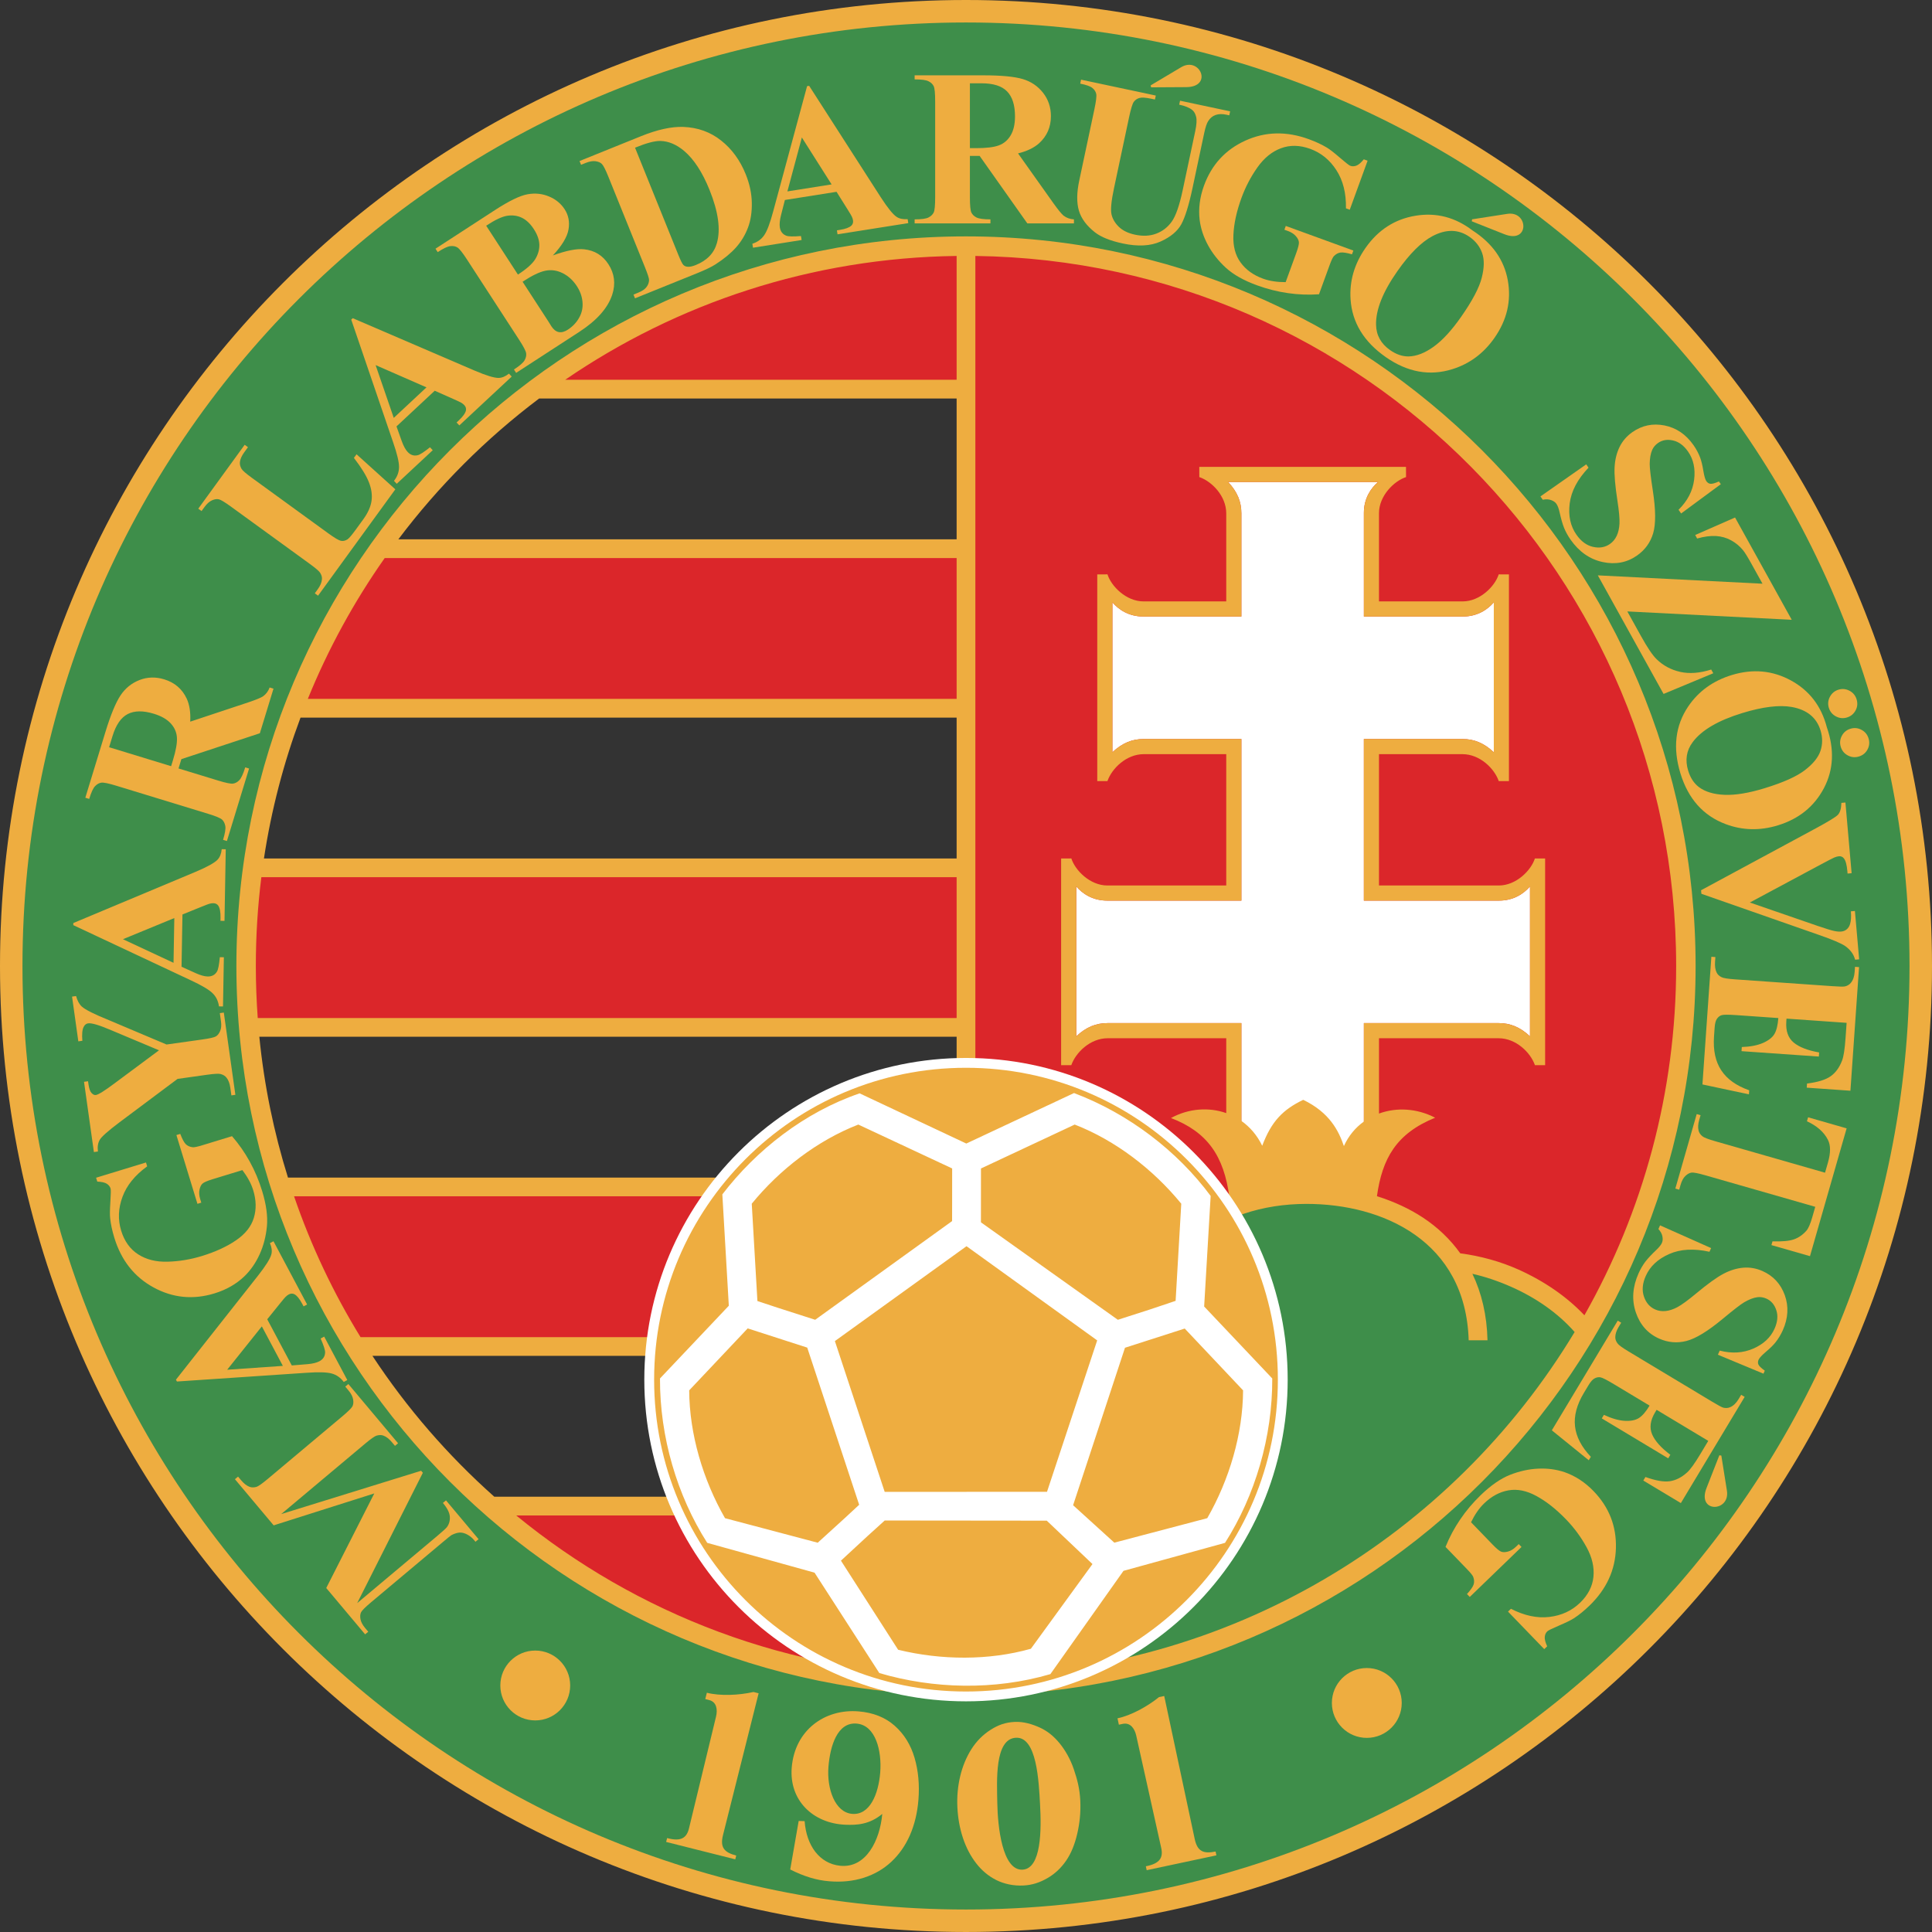 <?xml version="1.0" encoding="utf-8"?>
<!-- Generator: Adobe Illustrator 13.0.0, SVG Export Plug-In . SVG Version: 6.00 Build 14948)  -->
<!DOCTYPE svg PUBLIC "-//W3C//DTD SVG 1.0//EN" "http://www.w3.org/TR/2001/REC-SVG-20010904/DTD/svg10.dtd">
<svg version="1.0" id="Ebene_1" xmlns="http://www.w3.org/2000/svg" xmlns:xlink="http://www.w3.org/1999/xlink" x="0px" y="0px"
	 width="396.851px" height="396.851px" viewBox="0 0 396.851 396.851" enable-background="new 0 0 396.851 396.851"
	 xml:space="preserve">
<rect x="0" y="0" width="396.851" height="396.851" fill="#333333" stroke="none"/>
<g>
	<path fill-rule="evenodd" clip-rule="evenodd" fill="#DB262A" d="M198.424,50.568c-34.102,2.614-63.67,10.325-88.195,29.156h88.195
		v33.311H78.143l-18.137,32.799h138.418v32.286H50.782v32.799h147.643v32.799H57.956c4.644,11.962,9.461,23.579,15.487,32.799
		h124.981v33.312h-96.907c23.565,21.909,54.985,35.489,97.885,36.898v-0.368c81.244-0.527,146.968-66.565,146.968-147.933
		c0-81.694-66.251-147.945-147.946-147.945V50.568L198.424,50.568z"/>
	<path fill-rule="evenodd" clip-rule="evenodd" fill="#3E8E4A" d="M198.425,2.397c108.245,0,196.028,87.784,196.028,196.028
		c0,108.245-87.783,196.028-196.028,196.028C90.18,394.453,2.397,306.67,2.397,198.425C2.397,90.181,90.18,2.397,198.425,2.397
		L198.425,2.397z M198.425,50.479c81.694,0,147.945,66.251,147.945,147.945c0,81.694-66.251,147.945-147.945,147.945
		c-81.694,0-147.945-66.251-147.945-147.945C50.479,116.731,116.731,50.479,198.425,50.479L198.425,50.479z"/>
	<path fill-rule="evenodd" clip-rule="evenodd" fill="#EEAD40" d="M198.425,0c109.569,0,198.426,88.856,198.426,198.425
		c0,109.569-88.856,198.425-198.426,198.425C88.856,396.851,0,307.994,0,198.425C0,88.856,88.856,0,198.425,0L198.425,0z
		 M198.425,4.617c107.02,0,193.809,86.789,193.809,193.809c0,107.02-86.789,193.808-193.809,193.808S4.616,305.445,4.616,198.425
		C4.616,91.406,91.405,4.617,198.425,4.617L198.425,4.617z"/>
	<path fill-rule="evenodd" clip-rule="evenodd" fill="#FFFFFF" d="M252.267,99.009c10.266,0,20.532,0,30.798,0
		c-1.478,1.274-2.912,3.356-2.912,6.354v21.276h0.441h19.896c2.999,0,5.08-1.435,6.354-2.913c0,10.266,0,20.532,0,30.798
		c-2.044-1.926-4.094-2.723-6.418-2.723h-20.09h-0.185v33.192h27.77c2.998,0,5.08-1.435,6.354-2.913c0,10.266,0,20.532,0,30.798
		c-2.043-1.926-4.094-2.723-6.417-2.723h-27.706v28.703h-25.163v-28.703h-27.501c-2.324,0-4.374,0.797-6.417,2.723
		c0-10.266,0-20.532,0-30.798c1.273,1.478,3.355,2.913,6.354,2.913h27.564v-33.192h-20.078c-2.324,0-4.375,0.797-6.418,2.723
		c0-10.266,0-20.533,0-30.798c1.273,1.478,3.355,2.913,6.354,2.913h19.897h0.244v-21.213
		C254.989,103.103,254.192,101.052,252.267,99.009L252.267,99.009z"/>
	<path fill-rule="evenodd" clip-rule="evenodd" fill="#3E8E4A" d="M325.984,272.93c-9.021-7.986-17.798-13.025-26.136-12.812
		c-7.261-10.165-20.959-15.055-32.799-15.119c-8.165-0.043-11.959,2.99-18.45,4.869l-50.223,3.074l-0.512,92.248
		C262.869,344.171,300.621,314.958,325.984,272.93L325.984,272.93z"/>
	<path fill-rule="evenodd" clip-rule="evenodd" fill="#EEAD40" d="M198.425,48.556c82.757,0,149.868,67.112,149.868,149.869
		c0,82.756-67.111,149.869-149.868,149.869c-82.756,0-149.869-67.112-149.869-149.869C48.556,115.668,115.668,48.556,198.425,48.556
		L198.425,48.556z M301.681,275.311c-0.609-20.461-17.733-28.035-33.355-28.018c-18.163,0.021-33.004,10.913-32.386,30.302h-3.85
		c-0.436-12.826,4.237-21.559,11.763-27.035c2.501-1.819,5.464-3.338,8.693-4.499c-1.11-8.713-4.619-13.572-12.017-16.408
		c3.609-1.971,7.75-2.284,11.354-1.009v-15.379h-24.359c-3.612,0-6.58,2.975-7.467,5.53l-2.093,0.007v-42.459l2.101-0.009
		c0.774,2.442,3.834,5.555,7.405,5.555h24.413v-26.979h-16.938c-3.611,0-6.58,2.975-7.466,5.531l-2.093,0.007v-42.459l2.101-0.009
		c0.773,2.442,3.833,5.554,7.405,5.554h16.99v-18.071c0-3.612-2.976-6.581-5.531-7.467l-0.007-2.092h42.459l0.01,2.1
		c-2.442,0.774-5.555,3.834-5.555,7.406v18.124h17.187c3.571,0,6.632-3.112,7.405-5.554l2.101,0.009v42.459l-2.093-0.007
		c-0.886-2.556-3.854-5.531-7.467-5.531h-17.133v26.979h24.617c3.572,0,6.633-3.112,7.406-5.555l2.101,0.009v42.459l-2.093-0.007
		c-0.886-2.556-3.854-5.53-7.467-5.53h-24.564v15.469c3.57-1.305,7.763-1.099,11.534,0.854c-8.024,3.262-10.866,8.393-11.957,16.119
		c3.598,1.135,6.796,2.645,9.468,4.41c2.987,1.975,5.576,4.423,7.651,7.326c4.118,0.54,8.286,1.688,11.957,3.339
		c5.341,2.4,9.943,5.586,13.541,9.385c11.994-21.186,18.846-45.663,18.846-71.742c0-79.908-64.288-144.819-143.951-145.85v291.699
		c52.244-0.676,97.873-28.827,123.096-70.662c-3.445-3.926-8.002-7.07-13.085-9.311c-2.66-1.173-5.311-2.06-7.916-2.651
		c1.891,3.932,2.987,8.492,3.103,13.656L301.681,275.311L301.681,275.311z M254.989,230.246c1.747,1.229,3.233,2.935,4.282,5.104
		c1.897-5.042,4.262-7.43,8.421-9.435c5.413,2.609,7.267,6.328,8.357,9.497c0.948-2.104,2.377-3.796,4.103-5.038v-20.218h27.706
		c2.323,0,4.374,0.797,6.417,2.723c0-10.266,0-20.532,0-30.798c-1.273,1.478-3.355,2.913-6.354,2.913h-27.77v-33.192h0.185h20.09
		c2.324,0,4.374,0.797,6.418,2.723c0-10.266,0-20.533,0-30.798c-1.274,1.478-3.355,2.913-6.354,2.913h-19.896h-0.441v-21.276
		c0-2.999,1.435-5.081,2.912-6.354c-10.266,0-20.532,0-30.798,0c1.926,2.043,2.723,4.094,2.723,6.417v21.213h-0.244h-19.897
		c-2.999,0-5.081-1.435-6.354-2.913c0,10.266,0,20.532,0,30.798c2.043-1.926,4.094-2.723,6.418-2.723h20.078v33.192h-27.564
		c-2.998,0-5.08-1.435-6.354-2.913c0,10.266,0,20.532,0,30.798c2.043-1.926,4.093-2.723,6.417-2.723h27.501V230.246L254.989,230.246
		z M101.531,307.438h94.97v-28.93H76.502C83.554,289.222,91.983,298.945,101.531,307.438L101.531,307.438z M196.501,311.285h-90.468
		c24.697,20.243,56.154,32.545,90.468,32.989V311.285L196.501,311.285z M74.059,274.663h122.442v-28.93H60.404
		C63.901,255.936,68.504,265.623,74.059,274.663L74.059,274.663z M59.151,241.887h137.35v-28.93H53.269
		C54.256,222.931,56.256,232.605,59.151,241.887L59.151,241.887z M52.942,209.11h143.559v-28.929H53.683
		c-0.747,5.977-1.132,12.065-1.132,18.244C52.551,202.02,52.686,205.582,52.942,209.11L52.942,209.11z M54.216,176.335h142.285
		v-28.93H61.73C58.279,156.642,55.739,166.321,54.216,176.335L54.216,176.335z M63.23,143.559h133.271V114.63H79.023
		C72.724,123.585,67.409,133.28,63.23,143.559L63.23,143.559z M81.824,110.783h114.677V81.854h-85.753
		C99.807,90.096,90.064,99.842,81.824,110.783L81.824,110.783z M116.094,78.008h80.407V52.575
		C166.691,52.961,139.035,62.293,116.094,78.008L116.094,78.008z"/>
	<path fill-rule="evenodd" clip-rule="evenodd" fill="#FFFFFF" d="M198.425,217.314c36.487,0,66.077,29.591,66.077,66.078
		s-29.59,66.078-66.077,66.078c-36.488,0-66.078-29.591-66.078-66.078S161.937,217.314,198.425,217.314L198.425,217.314z"/>
	<path fill-rule="evenodd" clip-rule="evenodd" fill="#EEAD40" d="M198.425,219.332c35.373,0,64.061,28.687,64.061,64.061
		s-28.688,64.061-64.061,64.061c-35.374,0-64.061-28.687-64.061-64.061S163.051,219.332,198.425,219.332L198.425,219.332z
		 M176.573,224.585l21.915,10.309l22.127-10.373c11.243,4.251,21.234,11.908,28.066,21.139l-1.336,22.707l13.989,14.781
		c0.051,12.021-3.527,24.089-9.704,33.77l-20.853,5.748l-15.019,21.214c-11.536,3.38-24.123,3.033-35.136-0.219l-13.306-20.623
		l-22.043-6.12c-6.177-9.681-9.754-21.749-9.704-33.77l14.138-14.938l-1.33-22.871C155.338,236.236,165.266,228.452,176.573,224.585
		L176.573,224.585z M167.968,316.889l5.503-5.007l3.01-2.788l-10.667-32.282l-12.23-3.948l-12.018,12.729
		c0.048,8.985,2.824,18.339,7.356,26.255L167.968,316.889L167.968,316.889z M181.724,306.443l33.339-0.01l10.308-31.104
		l-26.841-19.348l-27.037,19.489L181.724,306.443L181.724,306.443z M155.58,267.243l4.137,1.37l7.728,2.483l28.123-20.273l0.01-4.55
		l0.004-6.261l-19.276-9.018c-8.374,3.258-16.117,9.195-21.888,16.258L155.58,267.243L155.58,267.243z M181.729,312.325
		l-3.486,3.158l-5.504,5.091l11.745,18.302c8.861,2.161,18.618,2.236,27.266-0.206l12.654-17.398l-9.389-8.913L181.729,312.325
		L181.729,312.325z M243.354,272.897l-12.272,3.943l-10.657,32.347l8.468,7.689l19.091-5.029c4.532-7.916,7.309-17.27,7.357-26.255
		L243.354,272.897L243.354,272.897z M241.482,267.207l-5.272,1.77l-6.594,2.12l-28.123-20.021l0.007-11.059l19.254-9.022
		c8.374,3.258,16.117,9.195,21.889,16.258L241.482,267.207L241.482,267.207z"/>
	<path fill="#EEAD40" d="M76.881,306.764l-20.667,6.559l-7.956-9.481l0.639-0.536l0.635,0.757c0.575,0.686,1.155,1.139,1.74,1.347
		c0.405,0.15,0.867,0.152,1.39,0.014c0.379-0.108,1.148-0.645,2.304-1.613l15.357-12.887c1.191-0.999,1.881-1.688,2.077-2.063
		c0.19-0.38,0.231-0.854,0.13-1.429c-0.101-0.584-0.423-1.194-0.974-1.851l-0.634-0.757l0.633-0.531l10.21,12.168l-0.633,0.531
		l-0.634-0.757c-0.581-0.691-1.162-1.134-1.751-1.349c-0.395-0.148-0.867-0.151-1.402,0.008c-0.374,0.104-1.148,0.644-2.322,1.628
		l-17.263,14.486l28.745-8.901l0.35,0.417l-13.486,26.774l16.407-13.768c1.144-0.959,1.828-1.584,2.043-1.864
		c0.445-0.623,0.639-1.345,0.579-2.144c-0.055-0.804-0.527-1.736-1.423-2.803l0.633-0.531l6.692,7.974l-0.633,0.532l-0.202-0.241
		c-0.421-0.525-0.912-0.933-1.462-1.23c-0.55-0.299-1.076-0.437-1.561-0.419c-0.491,0.022-1.061,0.2-1.703,0.52
		c-0.149,0.084-0.739,0.56-1.783,1.436l-14.742,12.37c-1.179,0.989-1.857,1.668-2.047,2.037c-0.185,0.376-0.227,0.851-0.125,1.425
		c0.107,0.579,0.434,1.194,0.979,1.846l0.62,0.738L75,335.712l-7.986-9.518L76.881,306.764L76.881,306.764z"/>
	<path fill="#EEAD40" d="M54.894,270.992l5.042,9.483l3.215-0.263c1.07-0.092,1.883-0.29,2.451-0.592
		c0.757-0.403,1.15-1.002,1.178-1.797c0.029-0.467-0.282-1.428-0.918-2.885l0.729-0.388l4.748,8.928l-0.73,0.389
		c-0.659-0.881-1.481-1.466-2.464-1.732c-0.979-0.277-2.741-0.329-5.27-0.146l-26.532,1.787l-0.202-0.378l16.874-21.387
		c1.596-2.036,2.505-3.49,2.729-4.373c0.171-0.672,0.07-1.434-0.297-2.286l0.729-0.389l6.907,12.99l-0.729,0.389l-0.284-0.534
		c-0.553-1.041-1.094-1.698-1.607-1.963c-0.364-0.18-0.747-0.166-1.146,0.046c-0.236,0.125-0.458,0.295-0.666,0.509
		c-0.107,0.093-0.496,0.551-1.17,1.387L54.894,270.992L54.894,270.992z M53.786,272.448l-7.123,8.91l11.438-0.793L53.786,272.448
		L53.786,272.448z"/>
	<path fill="#EEAD40" d="M19.739,241.916l10.248-3.133l0.244,0.798c-2.51,1.816-4.202,3.902-5.072,6.266
		c-0.873,2.356-0.965,4.674-0.269,6.95c0.665,2.174,1.833,3.795,3.496,4.862c1.663,1.068,3.675,1.574,6.047,1.506
		c2.372-0.069,4.711-0.456,7.01-1.159c2.789-0.853,5.133-1.93,7.033-3.23c1.902-1.294,3.122-2.827,3.66-4.602
		c0.541-1.766,0.499-3.658-0.117-5.671c-0.215-0.703-0.507-1.397-0.885-2.083c-0.373-0.695-0.822-1.381-1.345-2.07l-6.046,1.85
		c-1.142,0.349-1.864,0.657-2.144,0.919c-0.29,0.257-0.497,0.681-0.618,1.253c-0.121,0.573-0.076,1.217,0.138,1.919l0.229,0.747
		l-0.791,0.241l-4.32-14.128l0.791-0.241c0.4,1.046,0.774,1.747,1.124,2.105c0.354,0.349,0.821,0.565,1.403,0.636
		c0.312,0.049,0.996-0.096,2.057-0.421l6.047-1.849c1.396,1.606,2.616,3.347,3.648,5.232c1.038,1.875,1.888,3.897,2.548,6.057
		c0.844,2.76,1.164,5.167,0.974,7.218c-0.197,2.054-0.685,3.965-1.482,5.729c-0.797,1.765-1.84,3.276-3.128,4.534
		c-1.672,1.601-3.729,2.782-6.173,3.529c-4.37,1.336-8.537,0.929-12.493-1.224c-3.956-2.152-6.646-5.557-8.071-10.22
		c-0.441-1.441-0.729-2.779-0.856-4.005c-0.075-0.665-0.057-1.783,0.045-3.359c0.104-1.569,0.121-2.486,0.042-2.743
		c-0.123-0.402-0.381-0.723-0.779-0.978s-1.051-0.399-1.951-0.437L19.739,241.916L19.739,241.916z"/>
	<path fill="#EEAD40" d="M14.8,204.712l0.826-0.116c0.269,0.975,0.664,1.7,1.186,2.168c0.726,0.655,2.588,1.584,5.58,2.794
		l11.818,4.995l7.284-1.023c1.554-0.219,2.514-0.431,2.87-0.651c0.349-0.211,0.637-0.584,0.857-1.102
		c0.228-0.527,0.282-1.184,0.169-1.987l-0.237-1.684l0.819-0.114l2.375,16.896l-0.819,0.115l-0.222-1.576
		c-0.125-0.888-0.383-1.57-0.766-2.042c-0.259-0.357-0.658-0.611-1.197-0.76c-0.372-0.117-1.316-0.07-2.833,0.144l-6.041,0.849
		l-11.906,8.901c-2.349,1.768-3.704,2.962-4.076,3.61c-0.374,0.64-0.494,1.438-0.374,2.403l-0.827,0.115l-2.028-14.433l0.827-0.116
		l0.09,0.645c0.123,0.871,0.33,1.468,0.637,1.78c0.299,0.314,0.588,0.444,0.869,0.404c0.53-0.074,1.789-0.854,3.769-2.339
		l9.21-6.845l-9.851-4.142c-2.409-1.03-3.975-1.498-4.703-1.396c-0.395,0.055-0.701,0.291-0.912,0.715
		c-0.301,0.553-0.39,1.516-0.277,2.869l-0.827,0.115L14.8,204.712L14.8,204.712z"/>
	<path fill="#EEAD40" d="M37.479,187.842l-0.188,10.738l2.939,1.329c0.98,0.439,1.788,0.659,2.431,0.67
		c0.857,0.016,1.491-0.317,1.901-0.999c0.252-0.394,0.445-1.386,0.595-2.968l0.827,0.015l-0.177,10.11l-0.827-0.014
		c-0.149-1.09-0.585-2.001-1.315-2.71c-0.722-0.717-2.238-1.617-4.539-2.683l-24.072-11.299l0.008-0.429l25.126-10.524
		c2.383-1.007,3.883-1.839,4.507-2.501c0.476-0.505,0.756-1.22,0.849-2.145l0.827,0.015l-0.257,14.71l-0.826-0.014l0.01-0.604
		c0.021-1.179-0.133-2.016-0.455-2.497c-0.231-0.333-0.573-0.507-1.024-0.515c-0.268-0.004-0.544,0.037-0.828,0.123
		c-0.139,0.028-0.701,0.241-1.696,0.645L37.479,187.842L37.479,187.842z M35.805,188.579l-10.549,4.341l10.388,4.851L35.805,188.579
		L35.805,188.579z"/>
	<path fill="#EEAD40" d="M36.671,157.847l8.155,2.493c1.574,0.481,2.591,0.688,3.052,0.621c0.471-0.073,0.903-0.309,1.292-0.718
		c0.391-0.417,0.793-1.287,1.201-2.619l0.791,0.242l-4.552,14.889l-0.791-0.242c0.412-1.347,0.565-2.292,0.457-2.854
		c-0.104-0.552-0.323-0.987-0.665-1.308c-0.344-0.314-1.296-0.709-2.87-1.19l-18.872-5.77c-1.574-0.481-2.591-0.688-3.06-0.623
		c-0.47,0.072-0.895,0.311-1.287,0.727c-0.396,0.407-0.792,1.279-1.198,2.611l-0.798-0.244l4.131-13.514
		c1.077-3.521,2.111-6.014,3.093-7.499c0.98-1.477,2.288-2.534,3.914-3.166c1.616-0.627,3.313-0.676,5.069-0.139
		c2.145,0.656,3.68,1.973,4.613,3.947c0.583,1.259,0.829,2.839,0.727,4.745l11.983-3.981c1.554-0.525,2.543-0.936,2.974-1.22
		c0.628-0.457,1.076-1.056,1.357-1.818l0.791,0.242l-2.8,9.158l-16.121,5.317L36.671,157.847L36.671,157.847z M22.412,153.487
		l12.737,3.894l0.374-1.222c0.606-1.984,0.885-3.523,0.821-4.624c-0.063-1.1-0.485-2.077-1.265-2.932
		c-0.779-0.854-1.929-1.518-3.459-1.986c-2.217-0.678-4.009-0.658-5.388,0.057c-1.377,0.708-2.415,2.216-3.12,4.521L22.412,153.487
		L22.412,153.487z"/>
	<path fill="#EEAD40" d="M73.237,93.312l7.968,7.2L65.331,122.36l-0.668-0.486l0.594-0.817c0.518-0.712,0.806-1.383,0.867-2
		c0.063-0.438-0.053-0.89-0.342-1.365c-0.19-0.337-0.902-0.958-2.141-1.858l-16.182-11.757c-1.257-0.914-2.093-1.417-2.503-1.516
		c-0.415-0.093-0.881-0.025-1.413,0.213c-0.528,0.231-1.046,0.697-1.546,1.385l-0.594,0.817l-0.675-0.491l9.534-13.123l0.675,0.49
		l-0.779,1.072c-0.521,0.718-0.811,1.378-0.877,2.002c-0.052,0.436,0.053,0.891,0.333,1.378c0.197,0.341,0.909,0.963,2.141,1.858
		l15.674,11.388c1.257,0.913,2.117,1.423,2.561,1.528c0.455,0.104,0.917,0.014,1.395-0.292c0.332-0.222,0.913-0.917,1.754-2.075
		l1.489-2.05c0.949-1.307,1.512-2.563,1.688-3.769c0.172-1.2-0.004-2.482-0.542-3.838c-0.527-1.358-1.553-3.021-3.077-4.999
		L73.237,93.312L73.237,93.312z"/>
	<path fill="#EEAD40" d="M89.297,80.261l-7.854,7.325l1.085,3.038c0.366,1.01,0.769,1.744,1.207,2.214
		c0.584,0.627,1.265,0.851,2.04,0.672c0.458-0.092,1.306-0.642,2.548-1.633l0.563,0.604l-7.396,6.897l-0.563-0.605
		c0.68-0.864,1.033-1.811,1.036-2.829c0.014-1.018-0.392-2.733-1.224-5.128l-8.594-25.165l0.313-0.292l25.025,10.763
		c2.38,1.015,4.02,1.517,4.93,1.505c0.693-0.008,1.402-0.303,2.132-0.879l0.563,0.604l-10.76,10.034l-0.563-0.605l0.442-0.413
		c0.862-0.804,1.357-1.496,1.48-2.06c0.079-0.398-0.033-0.765-0.341-1.095c-0.183-0.196-0.404-0.367-0.665-0.511
		c-0.117-0.08-0.66-0.337-1.642-0.772L89.297,80.261L89.297,80.261z M87.604,79.568l-10.45-4.574l3.727,10.843L87.604,79.568
		L87.604,79.568z"/>
	<path fill="#EEAD40" d="M113.565,52.47c2.783-1.013,4.931-1.431,6.427-1.262c2.148,0.229,3.807,1.251,4.986,3.068
		c1.247,1.92,1.506,4.005,0.778,6.258c-0.906,2.751-3.168,5.297-6.776,7.641l-12.961,8.417l-0.451-0.693
		c1.182-0.767,1.906-1.393,2.184-1.893c0.276-0.49,0.388-0.964,0.325-1.425c-0.056-0.466-0.531-1.38-1.427-2.76l-10.748-16.55
		c-0.896-1.38-1.542-2.193-1.95-2.44c-0.4-0.251-0.885-0.337-1.446-0.274c-0.566,0.056-1.429,0.471-2.597,1.229l-0.455-0.7
		l12.223-7.938c2.921-1.897,5.166-2.98,6.717-3.248c1.558-0.271,3.018-0.116,4.389,0.463c1.377,0.575,2.441,1.454,3.196,2.616
		c0.8,1.232,1.066,2.612,0.799,4.154C116.516,48.665,115.445,50.446,113.565,52.47L113.565,52.47z M106.388,56.401
		c1.778-1.154,2.958-2.204,3.548-3.152c0.585-0.955,0.866-1.94,0.851-2.962c-0.022-1.018-0.401-2.094-1.135-3.224
		c-0.729-1.124-1.555-1.902-2.469-2.34c-0.91-0.431-1.899-0.564-2.974-0.405s-2.52,0.842-4.341,2.043L106.388,56.401L106.388,56.401
		z M107.343,57.872l5.312,8.179l0.594,0.956c0.438,0.674,0.938,1.079,1.51,1.201c0.567,0.115,1.187-0.041,1.867-0.483
		c1.002-0.65,1.784-1.469,2.34-2.469c0.56-0.993,0.787-2.062,0.686-3.202c-0.09-1.138-0.479-2.227-1.154-3.267
		c-0.775-1.194-1.747-2.086-2.912-2.672c-1.166-0.585-2.353-0.754-3.567-0.504C110.809,55.858,109.248,56.616,107.343,57.872
		L107.343,57.872z"/>
	<path fill="#EEAD40" d="M130.435,61.276l-0.31-0.767l0.937-0.379c0.816-0.33,1.396-0.712,1.723-1.15
		c0.336-0.433,0.515-0.91,0.541-1.44c0.01-0.343-0.278-1.241-0.866-2.696l-7.493-18.545c-0.582-1.441-1.024-2.311-1.327-2.61
		c-0.295-0.302-0.727-0.491-1.304-0.571c-0.57-0.083-1.256,0.037-2.044,0.355l-0.937,0.378l-0.313-0.773l12.619-5.099
		c3.372-1.362,6.269-1.996,8.69-1.91c2.958,0.109,5.553,1.034,7.762,2.784c2.22,1.753,3.904,4.062,5.062,6.929
		c0.803,1.987,1.221,3.94,1.255,5.866c0.038,1.933-0.229,3.643-0.798,5.136c-0.573,1.503-1.384,2.846-2.445,4.042
		c-1.063,1.189-2.475,2.354-4.238,3.488c-0.778,0.504-2.078,1.129-3.896,1.863L130.435,61.276L130.435,61.276z M130.443,30.338
		l8.889,22.001c0.47,1.165,0.814,1.851,1.026,2.07c0.22,0.217,0.487,0.348,0.804,0.377c0.462,0.061,1.042-0.058,1.752-0.344
		c2.313-0.935,3.762-2.437,4.344-4.513c0.797-2.808,0.292-6.45-1.523-10.943c-1.462-3.62-3.197-6.279-5.208-7.985
		c-1.583-1.325-3.206-2.007-4.864-2.047C134.488,28.926,132.751,29.388,130.443,30.338L130.443,30.338z"/>
	<path fill="#EEAD40" d="M171.833,39.399l-10.607,1.68l-0.799,3.125c-0.262,1.042-0.339,1.875-0.238,2.51
		c0.135,0.847,0.573,1.413,1.315,1.698c0.431,0.179,1.442,0.198,3.026,0.071l0.129,0.817l-9.987,1.582l-0.13-0.816
		c1.047-0.336,1.869-0.923,2.441-1.767c0.581-0.835,1.203-2.484,1.854-4.936l6.947-25.668l0.424-0.067l14.728,22.917
		c1.406,2.172,2.485,3.505,3.246,4.005c0.58,0.381,1.333,0.533,2.259,0.463l0.129,0.817l-14.532,2.301l-0.129-0.817l0.598-0.094
		c1.164-0.185,1.962-0.481,2.379-0.881c0.288-0.286,0.4-0.652,0.33-1.098c-0.042-0.265-0.13-0.53-0.266-0.795
		c-0.051-0.132-0.358-0.648-0.929-1.558L171.833,39.399L171.833,39.399z M170.817,37.878l-6.107-9.635l-2.974,11.073L170.817,37.878
		L170.817,37.878z"/>
	<path fill="#EEAD40" d="M199.227,32.024v8.527c0,1.646,0.1,2.679,0.298,3.1c0.207,0.429,0.56,0.773,1.064,1.026
		c0.513,0.252,1.461,0.383,2.855,0.383v0.827h-15.57V45.06c1.409,0,2.357-0.13,2.863-0.398c0.498-0.26,0.85-0.597,1.056-1.018
		c0.199-0.421,0.299-1.447,0.299-3.093V20.817c0-1.646-0.1-2.679-0.299-3.108c-0.207-0.429-0.559-0.766-1.071-1.018
		c-0.505-0.26-1.455-0.383-2.848-0.383v-0.834h14.131c3.682,0,6.368,0.26,8.075,0.766c1.7,0.505,3.093,1.447,4.172,2.817
		c1.072,1.362,1.616,2.97,1.616,4.807c0,2.243-0.812,4.095-2.427,5.565c-1.034,0.926-2.473,1.623-4.325,2.083l7.31,10.295
		c0.957,1.332,1.639,2.159,2.037,2.488c0.62,0.467,1.324,0.72,2.136,0.766v0.827h-9.577l-9.798-13.863H199.227L199.227,32.024z
		 M199.227,17.112v13.319h1.279c2.074,0,3.628-0.184,4.661-0.566s1.845-1.071,2.435-2.067c0.589-0.995,0.888-2.289,0.888-3.889
		c0-2.319-0.543-4.026-1.63-5.136c-1.08-1.11-2.825-1.661-5.236-1.661H199.227L199.227,17.112z"/>
	<path fill="#EEAD40" d="M222.061,16.363l15.35,3.263l-0.174,0.816l-0.764-0.162c-1.152-0.246-1.972-0.294-2.457-0.147
		c-0.485,0.147-0.864,0.419-1.133,0.8c-0.271,0.388-0.594,1.431-0.954,3.123l-3.095,14.563c-0.567,2.666-0.738,4.469-0.519,5.423
		c0.221,0.947,0.729,1.798,1.527,2.571c0.8,0.765,1.899,1.296,3.308,1.595c1.609,0.342,3.057,0.274,4.341-0.212
		c1.293-0.484,2.352-1.301,3.183-2.454c0.832-1.153,1.588-3.309,2.26-6.469l2.578-12.13c0.283-1.333,0.343-2.314,0.187-2.942
		c-0.155-0.628-0.424-1.1-0.796-1.406c-0.587-0.477-1.48-0.839-2.687-1.095l0.174-0.815l10.288,2.186l-0.174,0.817l-0.614-0.131
		c-0.831-0.177-1.563-0.16-2.188,0.059c-0.627,0.219-1.137,0.635-1.527,1.256c-0.288,0.432-0.563,1.25-0.821,2.462l-2.401,11.299
		c-0.743,3.497-1.512,5.971-2.298,7.424c-0.793,1.451-2.22,2.635-4.278,3.559c-2.059,0.924-4.638,1.057-7.724,0.401
		c-2.567-0.546-4.486-1.313-5.747-2.302c-1.711-1.342-2.812-2.828-3.295-4.457c-0.474-1.635-0.454-3.681,0.073-6.159l3.095-14.563
		c0.363-1.707,0.499-2.79,0.395-3.25c-0.099-0.459-0.358-0.859-0.777-1.207c-0.41-0.353-1.247-0.648-2.508-0.9L222.061,16.363
		L222.061,16.363z M243.661,17.897l-7.214,0.043l-0.096-0.401l6.277-3.736C246.454,11.525,249.246,17.865,243.661,17.897
		L243.661,17.897z"/>
	<path fill="#EEAD40" d="M309.026,48.115l-6.707-2.657l0.063-0.408l7.218-1.119C313.999,43.249,314.22,50.172,309.026,48.115
		L309.026,48.115z"/>
	<path fill="#EEAD40" d="M350.54,305.646l2.631-6.718l0.408,0.061l1.147,7.215C355.425,310.601,348.503,310.848,350.54,305.646
		L350.54,305.646z"/>
	<path fill="#EEAD40" d="M280.919,33.011l-3.666,10.07l-0.783-0.285c0.06-3.098-0.588-5.705-1.951-7.822
		c-1.357-2.115-3.152-3.583-5.39-4.397c-2.137-0.777-4.133-0.82-5.987-0.134c-1.854,0.686-3.468,1.988-4.842,3.924
		c-1.372,1.936-2.471,4.038-3.293,6.296c-0.998,2.74-1.548,5.26-1.652,7.561c-0.111,2.298,0.38,4.195,1.473,5.692
		c1.084,1.494,2.621,2.6,4.6,3.32c0.69,0.251,1.422,0.436,2.195,0.547c0.779,0.121,1.599,0.174,2.463,0.171l2.163-5.942
		c0.408-1.121,0.597-1.884,0.556-2.265c-0.03-0.386-0.244-0.806-0.629-1.248c-0.386-0.442-0.926-0.793-1.616-1.044l-0.733-0.267
		l0.282-0.777l13.883,5.053l-0.282,0.777c-1.077-0.31-1.863-0.434-2.358-0.37c-0.491,0.073-0.946,0.315-1.353,0.738
		c-0.226,0.219-0.521,0.853-0.901,1.896l-2.163,5.942c-2.122,0.148-4.246,0.075-6.374-0.235c-2.123-0.3-4.249-0.837-6.371-1.61
		c-2.711-0.987-4.826-2.181-6.351-3.566c-1.521-1.393-2.753-2.933-3.683-4.631c-0.929-1.699-1.51-3.441-1.738-5.228
		c-0.271-2.298,0.022-4.652,0.896-7.054c1.563-4.294,4.396-7.377,8.496-9.241s8.438-1.964,13.019-0.296
		c1.417,0.516,2.659,1.09,3.714,1.727c0.577,0.34,1.459,1.028,2.656,2.059c1.189,1.027,1.912,1.592,2.165,1.684
		c0.396,0.145,0.807,0.131,1.25-0.034c0.443-0.165,0.951-0.599,1.521-1.294L280.919,33.011L280.919,33.011z"/>
	<path fill="#EEAD40" d="M302.47,47.337c4.075,2.628,6.485,6.045,7.247,10.242c0.751,4.199-0.162,8.147-2.753,11.846
		c-2.213,3.16-5.08,5.292-8.611,6.399c-4.682,1.469-9.259,0.638-13.729-2.493c-4.477-3.135-6.882-7.08-7.204-11.838
		c-0.25-3.753,0.771-7.281,3.077-10.573c2.59-3.699,6.011-5.902,10.25-6.606C294.997,43.609,298.9,44.614,302.47,47.337
		L302.47,47.337z M301.874,48.667c-2.282-1.599-4.829-1.644-7.649-0.152c-2.301,1.23-4.707,3.639-7.21,7.213
		c-2.977,4.251-4.43,7.915-4.36,10.992c0.045,2.153,1.009,3.884,2.884,5.197c1.262,0.883,2.529,1.313,3.802,1.297
		c1.622-0.033,3.34-0.699,5.149-2.002c1.805-1.296,3.678-3.331,5.614-6.096c2.309-3.298,3.728-5.978,4.254-8.039
		c0.531-2.067,0.563-3.765,0.083-5.109C303.964,50.635,303.109,49.532,301.874,48.667L301.874,48.667z"/>
	<path fill="#EEAD40" d="M353.475,99.454l-8.156,6.02l-0.531-0.759c1.835-1.809,2.899-3.852,3.197-6.136
		c0.292-2.279-0.123-4.221-1.256-5.839c-0.874-1.248-1.9-2.005-3.081-2.263c-1.178-0.269-2.204-0.092-3.075,0.518
		c-0.546,0.382-0.948,0.861-1.195,1.416c-0.331,0.755-0.502,1.726-0.512,2.9c-0.003,0.862,0.212,2.692,0.643,5.494
		c0.604,3.921,0.625,6.832,0.063,8.739c-0.566,1.901-1.67,3.421-3.313,4.571c-2.082,1.458-4.445,1.898-7.077,1.33
		c-2.636-0.575-4.833-2.111-6.58-4.606c-0.549-0.784-0.99-1.587-1.32-2.393c-0.325-0.811-0.638-1.899-0.937-3.26
		c-0.169-0.761-0.388-1.327-0.651-1.703c-0.224-0.32-0.579-0.575-1.07-0.755c-0.495-0.187-1.073-0.211-1.729-0.08l-0.474-0.677
		l9.405-6.586l0.474,0.678c-2.269,2.392-3.556,4.835-3.868,7.353c-0.316,2.511,0.146,4.654,1.39,6.428
		c0.961,1.373,2.102,2.201,3.418,2.494c1.317,0.293,2.474,0.09,3.465-0.604c0.59-0.413,1.05-0.969,1.383-1.669
		c0.325-0.695,0.523-1.535,0.571-2.521c0.047-0.986-0.093-2.561-0.43-4.737c-0.469-3.045-0.664-5.338-0.573-6.878
		c0.085-1.545,0.433-2.918,1.024-4.128c0.593-1.209,1.469-2.225,2.636-3.042c1.982-1.387,4.188-1.839,6.605-1.363
		c2.416,0.486,4.397,1.836,5.947,4.049c0.566,0.809,1.021,1.659,1.358,2.554c0.253,0.682,0.476,1.573,0.649,2.676
		c0.185,1.104,0.392,1.828,0.62,2.154c0.225,0.32,0.5,0.5,0.822,0.546c0.326,0.052,0.914-0.108,1.771-0.474L353.475,99.454
		L353.475,99.454z"/>
	<path fill="#EEAD40" d="M368.039,127.309l-33.771-1.716l2.806,5.062c1.325,2.39,2.4,3.982,3.232,4.773
		c1.329,1.293,2.946,2.157,4.828,2.583c1.89,0.423,4.006,0.265,6.366-0.483l0.423,0.763l-10.211,4.251l-13.502-24.357l33.823,1.714
		l-2.186-3.943c-0.851-1.533-1.453-2.511-1.814-2.941c-0.676-0.825-1.489-1.502-2.443-2.024c-0.947-0.525-1.984-0.817-3.118-0.888
		c-1.131-0.065-2.418,0.106-3.863,0.514l-0.4-0.724l8.187-3.593L368.039,127.309L368.039,127.309z"/>
	<path fill="#EEAD40" d="M375.244,149.365c1.593,4.58,1.389,8.757-0.595,12.533c-1.993,3.771-5.144,6.32-9.463,7.64
		c-3.689,1.127-7.262,1.043-10.726-0.259c-4.594-1.725-7.688-5.198-9.283-10.417c-1.599-5.227-1.064-9.816,1.61-13.764
		c2.115-3.111,5.091-5.262,8.934-6.438c4.319-1.32,8.371-0.95,12.146,1.105C371.65,141.826,374.109,145.021,375.244,149.365
		L375.244,149.365z M373.956,150.046c-0.815-2.665-2.794-4.269-5.936-4.829c-2.57-0.447-5.948-0.031-10.121,1.245
		c-4.963,1.517-8.364,3.51-10.203,5.977c-1.29,1.723-1.596,3.682-0.927,5.871c0.449,1.472,1.185,2.591,2.196,3.362
		c1.298,0.972,3.062,1.505,5.29,1.593c2.221,0.089,4.949-0.361,8.178-1.348c3.85-1.177,6.617-2.416,8.301-3.715
		c1.691-1.302,2.761-2.621,3.211-3.976C374.392,152.883,374.396,151.489,373.956,150.046L373.956,150.046z M383.817,151.674
		c0.244,0.797,0.177,1.56-0.215,2.283c-0.39,0.724-0.979,1.196-1.77,1.438c-0.783,0.24-1.542,0.167-2.269-0.219
		c-0.726-0.386-1.21-0.975-1.449-1.758c-0.241-0.791-0.17-1.543,0.217-2.276c0.384-0.728,0.975-1.21,1.758-1.45
		c0.79-0.242,1.544-0.172,2.275,0.217C383.097,150.297,383.576,150.883,383.817,151.674L383.817,151.674z M381.364,143.651
		c0.244,0.798,0.177,1.565-0.214,2.283c-0.394,0.723-0.978,1.203-1.769,1.445c-0.782,0.239-1.54,0.165-2.27-0.227
		c-0.725-0.388-1.209-0.967-1.45-1.757c-0.239-0.783-0.167-1.542,0.219-2.269c0.387-0.727,0.973-1.218,1.756-1.458
		c0.791-0.241,1.546-0.162,2.278,0.224C380.643,142.276,381.125,142.868,381.364,143.651L381.364,143.651z"/>
	<path fill="#EEAD40" d="M381.887,197.057l-0.831,0.073c-0.272-1.083-0.944-2.015-2.02-2.789c-0.802-0.56-2.63-1.338-5.498-2.332
		l-24.057-8.415l-0.064-0.732l23.173-12.5c2.796-1.504,4.43-2.493,4.896-2.957c0.474-0.472,0.724-1.3,0.751-2.486l0.831-0.073
		l1.271,14.52l-0.831,0.073l-0.043-0.488c-0.114-1.312-0.353-2.189-0.723-2.641c-0.251-0.324-0.594-0.463-1.028-0.425
		c-0.267,0.023-0.583,0.112-0.938,0.258c-0.348,0.154-1.296,0.644-2.83,1.462l-14.511,7.778l13.944,4.812
		c1.688,0.574,2.816,0.921,3.38,1.034c0.563,0.12,1.043,0.155,1.432,0.121c0.442-0.039,0.829-0.188,1.15-0.462
		c0.323-0.267,0.552-0.64,0.687-1.113c0.203-0.663,0.25-1.528,0.159-2.581l0.831-0.072L381.887,197.057L381.887,197.057z"/>
	<path fill="#EEAD40" d="M379.312,210.099l-12.348-0.863l-0.041,0.603c-0.135,1.925,0.371,3.356,1.517,4.312
		c1.146,0.947,2.895,1.622,5.229,2.031l-0.059,0.848l-15.885-1.111l0.06-0.848c1.747-0.062,3.186-0.337,4.333-0.832
		c1.147-0.503,1.935-1.116,2.37-1.853c0.427-0.73,0.695-1.824,0.796-3.268l-8.545-0.597c-1.672-0.117-2.692-0.119-3.076,0
		c-0.385,0.11-0.709,0.356-0.973,0.729c-0.271,0.364-0.429,0.982-0.49,1.854l-0.126,1.81c-0.198,2.833,0.299,5.146,1.493,6.949
		c1.187,1.802,3.102,3.164,5.737,4.1l-0.058,0.825l-9.55-2.034l1.834-26.223l0.825,0.058l-0.071,1.008
		c-0.061,0.878,0.05,1.6,0.325,2.156c0.179,0.404,0.518,0.728,1.015,0.969c0.339,0.192,1.273,0.343,2.8,0.449l19.953,1.396
		c1.375,0.097,2.217,0.116,2.536,0.063c0.529-0.109,0.953-0.363,1.264-0.74c0.46-0.544,0.72-1.301,0.789-2.286l0.07-1.008
		l0.833,0.058l-1.775,25.391l-8.973-0.629l0.06-0.847c2.222-0.281,3.837-0.776,4.847-1.495c1.009-0.712,1.788-1.771,2.331-3.175
		c0.334-0.813,0.573-2.37,0.733-4.668L379.312,210.099L379.312,210.099z"/>
	<path fill="#EEAD40" d="M371.787,258.027l-7.918-2.271l0.222-0.772c1.966,0.062,3.421-0.07,4.376-0.401
		c0.962-0.329,1.816-0.92,2.568-1.764c0.421-0.469,0.82-1.39,1.211-2.751l0.624-2.178l-22.545-6.465
		c-1.494-0.429-2.452-0.615-2.874-0.562c-0.424,0.062-0.84,0.293-1.257,0.691c-0.426,0.402-0.754,1.018-0.992,1.849l-0.278,0.972
		l-0.795-0.228l4.389-15.305l0.795,0.228l-0.279,0.971c-0.242,0.847-0.284,1.575-0.13,2.177c0.091,0.433,0.353,0.825,0.784,1.18
		c0.293,0.26,1.175,0.601,2.646,1.022l22.547,6.465l0.607-2.119c0.563-1.965,0.563-3.518-0.021-4.648
		c-0.804-1.585-2.241-2.85-4.302-3.798l0.233-0.817l7.918,2.271L371.787,258.027L371.787,258.027z"/>
	<path fill="#EEAD40" d="M362.232,282.166l-9.361-3.892l0.377-0.846c2.495,0.643,4.795,0.502,6.906-0.419
		c2.104-0.923,3.554-2.28,4.357-4.085c0.62-1.391,0.74-2.661,0.354-3.806c-0.377-1.147-1.057-1.937-2.028-2.369
		c-0.608-0.271-1.226-0.37-1.83-0.295c-0.817,0.104-1.736,0.458-2.748,1.055c-0.741,0.441-2.198,1.569-4.379,3.38
		c-3.049,2.539-5.534,4.056-7.458,4.556c-1.921,0.494-3.792,0.331-5.624-0.484c-2.322-1.034-3.917-2.833-4.785-5.382
		c-0.865-2.555-0.681-5.229,0.559-8.013c0.39-0.874,0.852-1.666,1.371-2.364c0.527-0.695,1.299-1.524,2.312-2.481
		c0.565-0.536,0.938-1.016,1.125-1.436c0.159-0.355,0.193-0.793,0.096-1.306c-0.096-0.521-0.371-1.028-0.822-1.522l0.337-0.755
		l10.488,4.67l-0.336,0.755c-3.219-0.712-5.977-0.558-8.295,0.471c-2.315,1.022-3.914,2.522-4.795,4.503
		c-0.682,1.531-0.804,2.935-0.377,4.214c0.428,1.28,1.197,2.167,2.303,2.658c0.657,0.293,1.371,0.401,2.142,0.326
		c0.765-0.078,1.586-0.342,2.456-0.809c0.869-0.468,2.147-1.399,3.839-2.808c2.368-1.971,4.234-3.318,5.6-4.034
		c1.37-0.723,2.726-1.133,4.066-1.248c1.342-0.114,2.665,0.114,3.966,0.693c2.209,0.984,3.733,2.643,4.57,4.959
		c0.827,2.321,0.691,4.716-0.408,7.184c-0.402,0.902-0.896,1.729-1.489,2.479c-0.454,0.568-1.104,1.218-1.959,1.935
		c-0.852,0.727-1.365,1.278-1.527,1.641c-0.158,0.357-0.171,0.687-0.045,0.986c0.124,0.306,0.564,0.729,1.318,1.273L362.232,282.166
		L362.232,282.166z"/>
	<path fill="#EEAD40" d="M350.893,295.968l-10.61-6.376l-0.312,0.519c-0.993,1.653-1.192,3.159-0.605,4.53
		c0.592,1.364,1.843,2.759,3.738,4.184l-0.438,0.729l-13.647-8.201l0.438-0.728c1.584,0.736,2.991,1.145,4.238,1.225
		c1.251,0.072,2.23-0.116,2.953-0.574c0.711-0.457,1.447-1.31,2.192-2.55l-7.343-4.412c-1.437-0.863-2.345-1.328-2.741-1.396
		c-0.393-0.075-0.793-0.004-1.197,0.209c-0.406,0.201-0.829,0.681-1.278,1.429l-0.935,1.555c-1.463,2.435-2.069,4.723-1.823,6.87
		c0.238,2.145,1.326,4.227,3.25,6.258l-0.426,0.708l-7.585-6.146l13.538-22.532l0.709,0.426l-0.521,0.866
		c-0.453,0.754-0.683,1.447-0.689,2.068c-0.023,0.441,0.131,0.882,0.464,1.323c0.216,0.326,0.979,0.883,2.292,1.672l17.145,10.302
		c1.181,0.71,1.922,1.11,2.231,1.207c0.521,0.143,1.014,0.109,1.462-0.087c0.656-0.274,1.231-0.831,1.74-1.677l0.521-0.867
		l0.716,0.43l-13.109,21.817l-7.71-4.633l0.438-0.729c2.108,0.758,3.771,1.052,4.997,0.868c1.224-0.176,2.398-0.765,3.521-1.77
		c0.665-0.573,1.586-1.851,2.771-3.826L350.893,295.968L350.893,295.968z"/>
	<path fill="#EEAD40" d="M317.205,338.748l-7.444-7.709l0.6-0.579c2.759,1.412,5.385,1.973,7.886,1.675
		c2.495-0.292,4.602-1.263,6.314-2.916c1.636-1.58,2.549-3.355,2.745-5.322s-0.266-3.989-1.403-6.071
		c-1.14-2.083-2.546-3.991-4.216-5.721c-2.025-2.098-4.049-3.697-6.071-4.799c-2.016-1.107-3.937-1.498-5.762-1.173
		c-1.818,0.32-3.486,1.217-5,2.68c-0.528,0.51-1.016,1.086-1.454,1.733c-0.449,0.647-0.857,1.36-1.233,2.139l4.393,4.549
		c0.829,0.858,1.432,1.361,1.793,1.492c0.359,0.142,0.831,0.134,1.396-0.019c0.566-0.153,1.118-0.483,1.646-0.994l0.563-0.543
		l0.574,0.595l-10.628,10.263l-0.574-0.595c0.751-0.831,1.206-1.484,1.366-1.957c0.149-0.475,0.131-0.988-0.071-1.539
		c-0.097-0.299-0.537-0.844-1.308-1.641l-4.393-4.549c0.798-1.973,1.794-3.851,3.006-5.627c1.199-1.776,2.615-3.451,4.239-5.02
		c2.075-2.005,4.076-3.383,5.989-4.146c1.92-0.757,3.843-1.189,5.777-1.279c1.935-0.091,3.754,0.151,5.46,0.729
		c2.185,0.764,4.171,2.06,5.947,3.898c3.174,3.287,4.703,7.185,4.581,11.687s-1.934,8.444-5.441,11.831
		c-1.085,1.048-2.145,1.912-3.18,2.581c-0.559,0.369-1.563,0.861-3.015,1.485c-1.445,0.619-2.27,1.021-2.462,1.208
		c-0.303,0.292-0.472,0.668-0.518,1.138c-0.047,0.471,0.121,1.118,0.496,1.937L317.205,338.748L317.205,338.748z"/>
	<path fill="#EEAD40" d="M147.08,352.607c0.348-1.438,0.135-3.01-1.418-3.403l-0.794-0.201l0.326-1.297
		c2.729,0.693,6.559,0.528,9.579-0.156l1.056,0.268l-7.315,29.115c-0.65,2.586,0.273,3.571,2.712,4.215l-0.195,0.776l-14.201-3.573
		l0.2-0.795c2.864,0.777,4.021-0.034,4.495-1.994L147.08,352.607L147.08,352.607z"/>
	<path fill="#EEAD40" d="M233.398,356.53c-0.32-1.444-1.204-2.762-2.772-2.431l-0.801,0.17l-0.279-1.308
		c2.756-0.581,6.121-2.416,8.53-4.361l1.066-0.225l6.26,29.359c0.557,2.608,1.819,3.087,4.293,2.589l0.166,0.783l-14.321,3.049
		l-0.171-0.802c2.913-0.563,3.594-1.801,3.156-3.771L233.398,356.53L233.398,356.53z"/>
	<path fill="#EEAD40" d="M172.566,383.242c5.354,0.557,8.181-5.24,8.66-10.644c-2.631,2.189-5.24,2.316-7.582,2.219
		c-6.641-0.276-11.556-4.989-11.017-11.729c0.616-7.706,6.798-12.107,13.686-11.557c3.032,0.242,5.525,1.228,7.47,2.956
		c1.945,1.728,3.298,3.929,4.078,6.597c0.772,2.659,1.039,5.534,0.793,8.607c-0.214,2.683-0.799,5.105-1.745,7.268
		c-0.945,2.154-2.222,3.975-3.823,5.47c-1.608,1.495-3.486,2.584-5.641,3.274c-2.154,0.69-4.518,0.938-7.089,0.731
		c-2.693-0.215-5.206-1.006-8.038-2.421l1.738-9.972l1.219,0.038C165.648,379.123,168.341,382.803,172.566,383.242L172.566,383.242z
		 M175.065,372.587c3.618,0.281,5.386-4.085,5.739-8.494c0.355-4.444-0.936-9.739-4.859-10.053s-5.426,4.518-5.778,8.92
		C169.821,367.292,171.447,372.305,175.065,372.587L175.065,372.587z"/>
	<path fill="#EEAD40" d="M221.9,369.846c0.12,2.471-0.138,4.756-0.633,6.86c-0.495,2.102-1.204,3.923-2.252,5.461
		c-1.053,1.543-2.348,2.755-3.885,3.632c-1.544,0.88-3.061,1.413-4.945,1.504c-1.952,0.096-3.926-0.314-5.53-1.118
		c-1.602-0.803-2.984-1.951-4.144-3.454s-2.068-3.237-2.719-5.212c-0.65-1.966-1.029-4.067-1.137-6.296
		c-0.105-2.162,0.085-4.274,0.571-6.337c0.493-2.063,1.258-3.919,2.296-5.569c1.037-1.642,2.354-2.971,3.937-3.982
		c1.578-1.009,3.034-1.544,4.995-1.639c1.806-0.088,3.625,0.472,5.178,1.183c1.543,0.706,2.846,1.776,4.014,3.199
		c1.164,1.42,2.229,3.285,2.921,5.33C221.259,365.452,221.779,367.342,221.9,369.846L221.9,369.846z M210.028,384.047
		c3.915-0.189,3.902-8.269,3.605-13.485c-0.263-4.644-0.643-13.822-4.939-13.613c-4.424,0.214-3.918,8.831-3.838,13.483
		C204.937,375.085,205.856,384.249,210.028,384.047L210.028,384.047z"/>
	<path fill-rule="evenodd" clip-rule="evenodd" fill="#EEAD40" d="M109.946,339.04c3.961,0,7.174,3.213,7.174,7.175
		s-3.213,7.175-7.174,7.175c-3.962,0-7.175-3.213-7.175-7.175S105.983,339.04,109.946,339.04L109.946,339.04z"/>
	<path fill-rule="evenodd" clip-rule="evenodd" fill="#EEAD40" d="M280.755,342.628c3.962,0,7.175,3.213,7.175,7.175
		s-3.213,7.174-7.175,7.174s-7.175-3.212-7.175-7.174S276.793,342.628,280.755,342.628L280.755,342.628z"/>
</g>
</svg>
